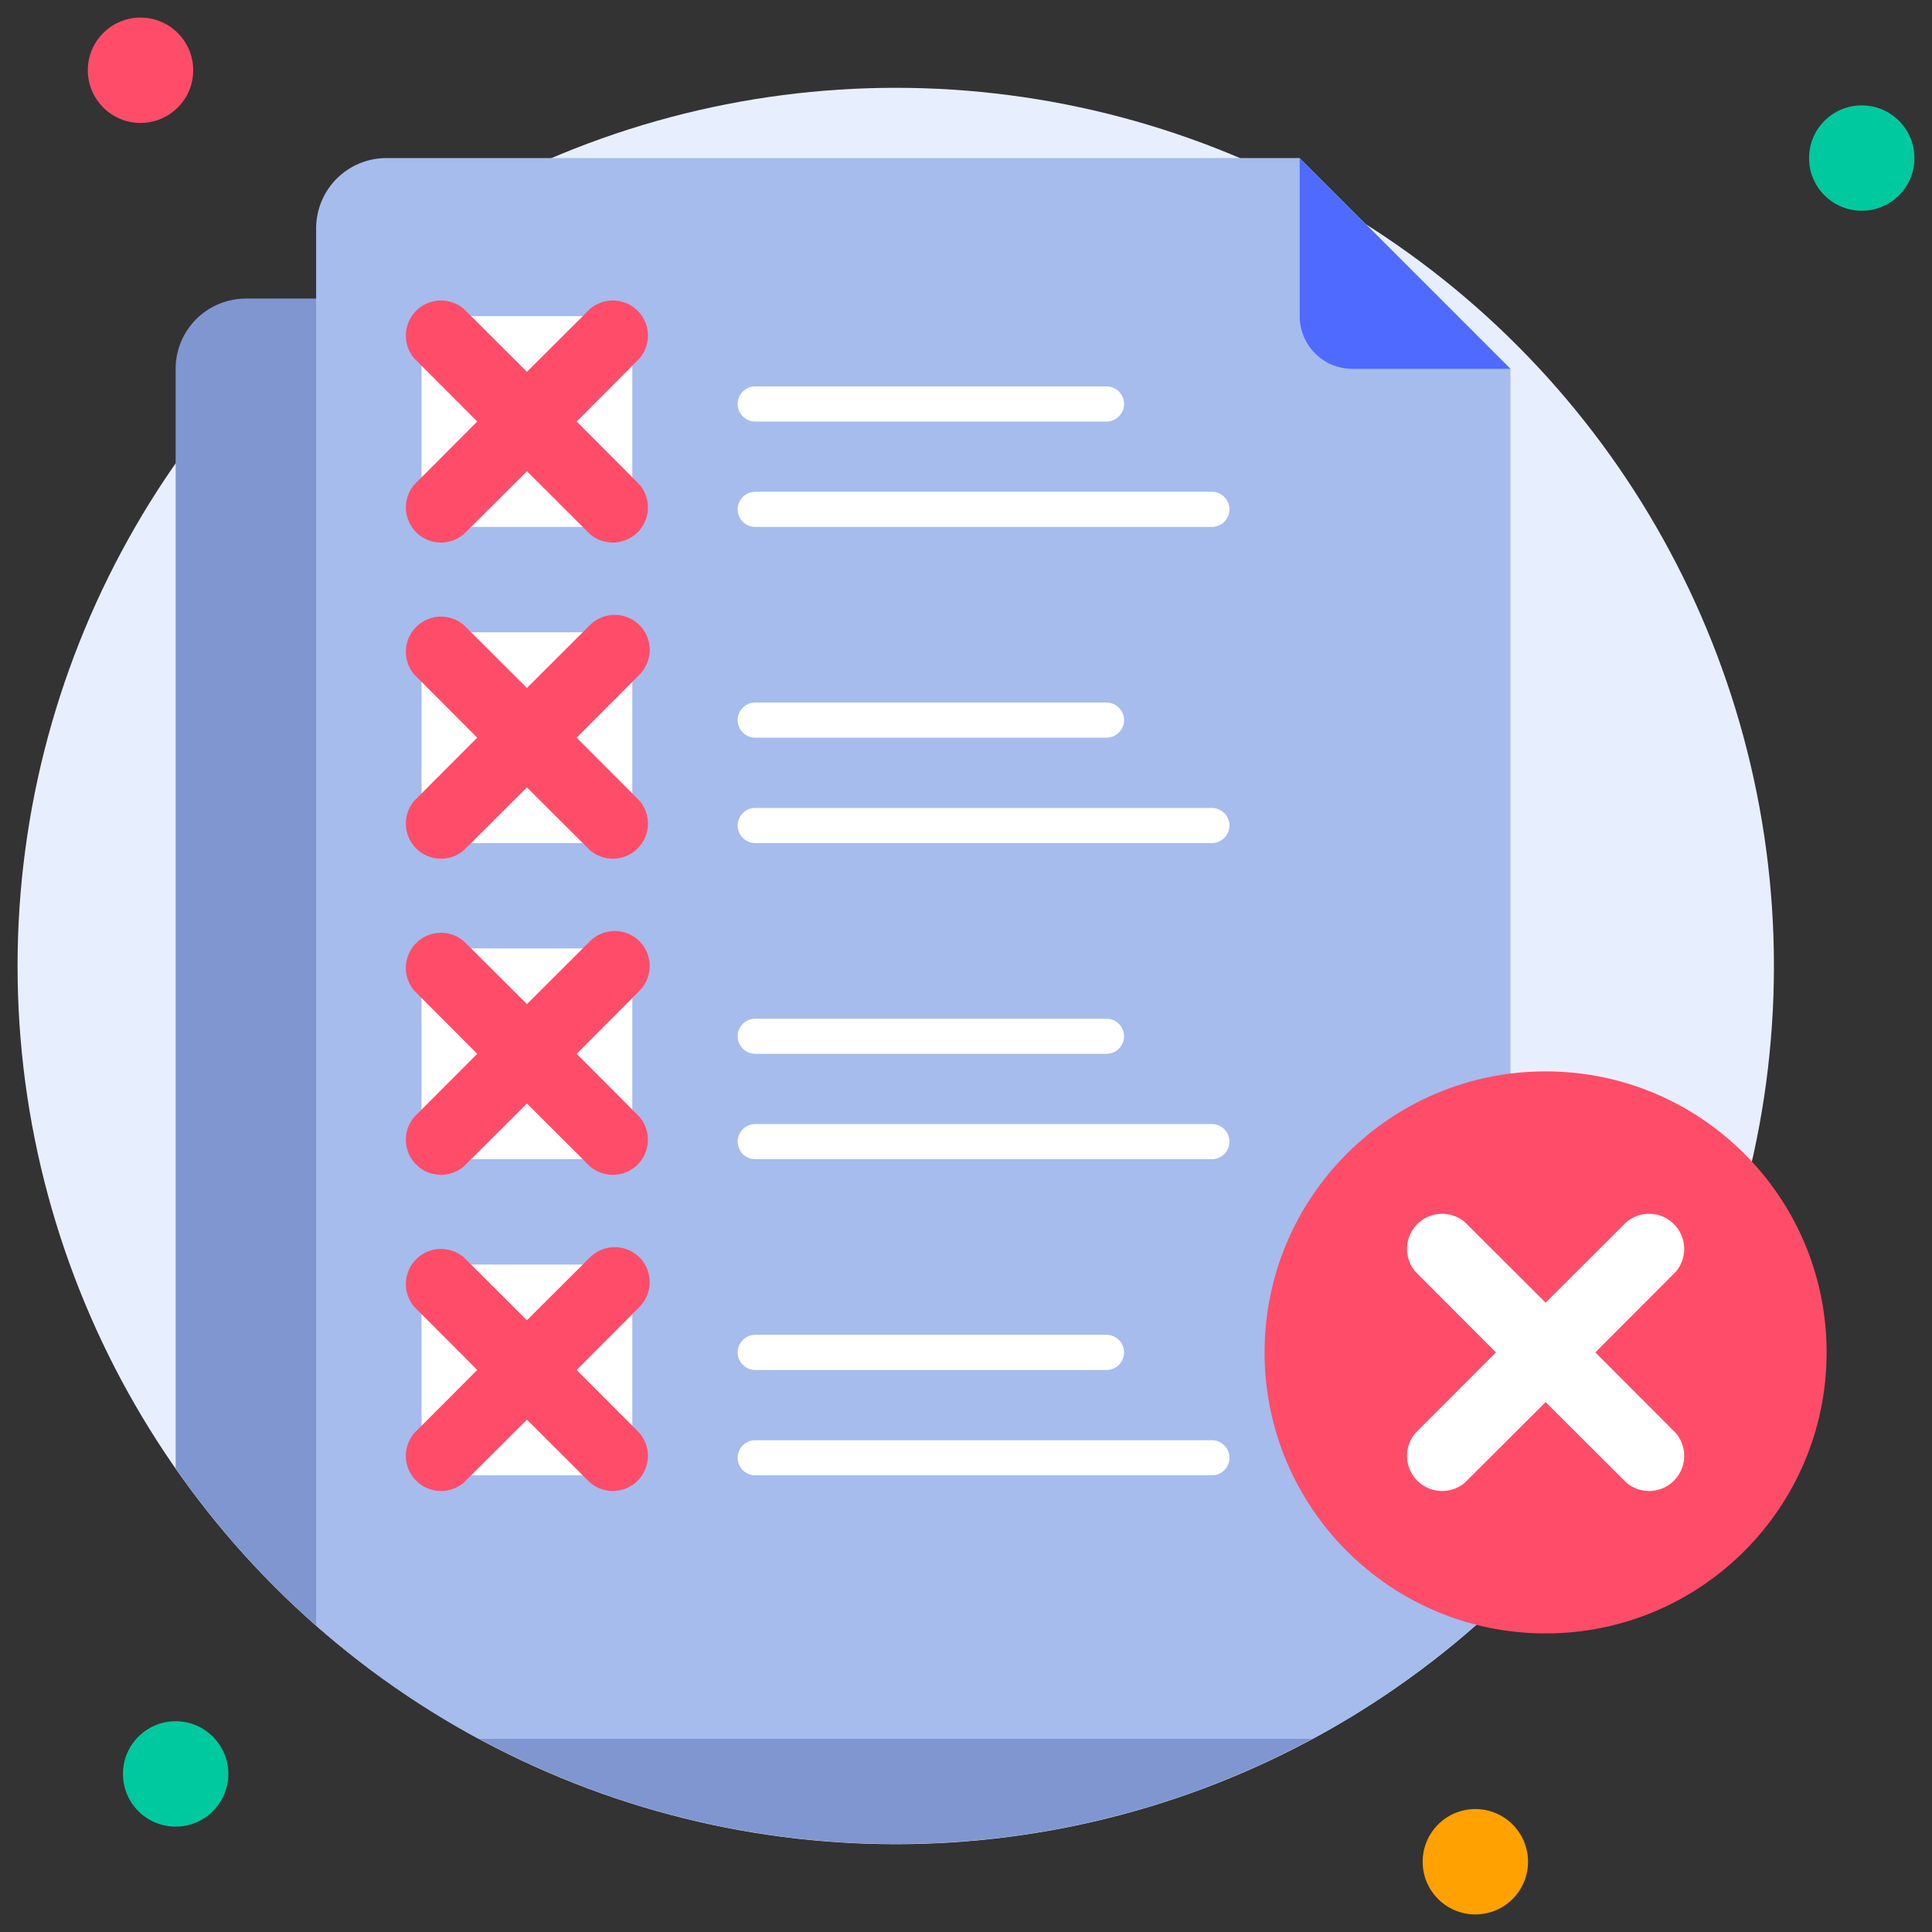 <svg viewBox="0 0 110 110" xmlns="http://www.w3.org/2000/svg"><rect x="0" y="0" width="110" height="110" fill="#333333" stroke="none"/><g id="_22._Denied" data-name="22. Denied"><circle cx="51" cy="55" fill="#e7efff" r="50"/><circle cx="8" cy="4" fill="#ff4d69" r="3"/><circle cx="106" cy="9" fill="#00c99f" r="3"/><circle cx="84" cy="106" fill="#ffa100" r="3"/><circle cx="10" cy="101" fill="#00c99f" r="3"/><path d="m78 21v76.07a50 50 0 0 1 -68-13.46v-62.61a4 4 0 0 1 4-4h60a4 4 0 0 1 4 4z" fill="#7f96d1"/><path d="m86 21v69.69a50 50 0 0 1 -11.25 8.31h-47.5a49.58 49.58 0 0 1 -9.25-6.45v-79.55a4 4 0 0 1 4-4h52z" fill="#a5bced"/><circle cx="88" cy="77" fill="#ff4d69" r="16"/><path d="m90.83 77 4.58-4.59a2 2 0 0 0 -2.82-2.82l-4.59 4.58-4.59-4.58a2 2 0 0 0 -2.82 2.82l4.58 4.59-4.58 4.59a2 2 0 0 0 2.82 2.82l4.59-4.58 4.59 4.58a2 2 0 0 0 2.82-2.82z" fill="#fff"/><path d="m86 21h-9a3 3 0 0 1 -3-3v-9z" fill="#4e6aff"/><g fill="#fff"><rect height="12" rx="2" width="12" x="24" y="18"/><path d="m63 24h-20a1 1 0 0 1 0-2h20a1 1 0 0 1 0 2z"/><path d="m69 30h-26a1 1 0 0 1 0-2h26a1 1 0 0 1 0 2z"/><rect height="12" rx="2" width="12" x="24" y="36"/><path d="m63 42h-20a1 1 0 0 1 0-2h20a1 1 0 0 1 0 2z"/><path d="m69 48h-26a1 1 0 0 1 0-2h26a1 1 0 0 1 0 2z"/><rect height="12" rx="2" width="12" x="24" y="54"/><path d="m63 60h-20a1 1 0 0 1 0-2h20a1 1 0 0 1 0 2z"/><path d="m69 66h-26a1 1 0 0 1 0-2h26a1 1 0 0 1 0 2z"/><rect height="12" rx="2" width="12" x="24" y="72"/><path d="m63 78h-20a1 1 0 0 1 0-2h20a1 1 0 0 1 0 2z"/><path d="m69 84h-26a1 1 0 0 1 0-2h26a1 1 0 0 1 0 2z"/></g><path d="m32.83 24 3.58-3.59a2 2 0 0 0 -2.82-2.82l-3.59 3.58-3.59-3.58a2 2 0 0 0 -2.82 2.82l3.58 3.59-3.58 3.59a2 2 0 0 0 2.82 2.82l3.59-3.58 3.59 3.58a2 2 0 0 0 2.82-2.82z" fill="#ff4d69"/><path d="m36.41 35.59a2 2 0 0 0 -2.82 0l-3.59 3.58-3.59-3.58a2 2 0 0 0 -2.82 2.82l3.58 3.59-3.58 3.59a2 2 0 0 0 2.82 2.82l3.59-3.58 3.59 3.58a2 2 0 0 0 2.82-2.82l-3.58-3.59 3.58-3.59a2 2 0 0 0 0-2.82z" fill="#ff4d69"/><path d="m36.41 53.59a2 2 0 0 0 -2.82 0l-3.59 3.58-3.59-3.58a2 2 0 0 0 -2.82 2.82l3.58 3.59-3.58 3.59a2 2 0 0 0 2.82 2.82l3.59-3.58 3.59 3.58a2 2 0 0 0 2.82-2.82l-3.58-3.59 3.58-3.59a2 2 0 0 0 0-2.82z" fill="#ff4d69"/><path d="m36.41 71.59a2 2 0 0 0 -2.82 0l-3.59 3.58-3.59-3.58a2 2 0 0 0 -2.82 2.82l3.58 3.59-3.58 3.59a2 2 0 0 0 2.82 2.82l3.59-3.58 3.59 3.58a2 2 0 0 0 2.82-2.82l-3.58-3.59 3.58-3.59a2 2 0 0 0 0-2.82z" fill="#ff4d69"/></g></svg>